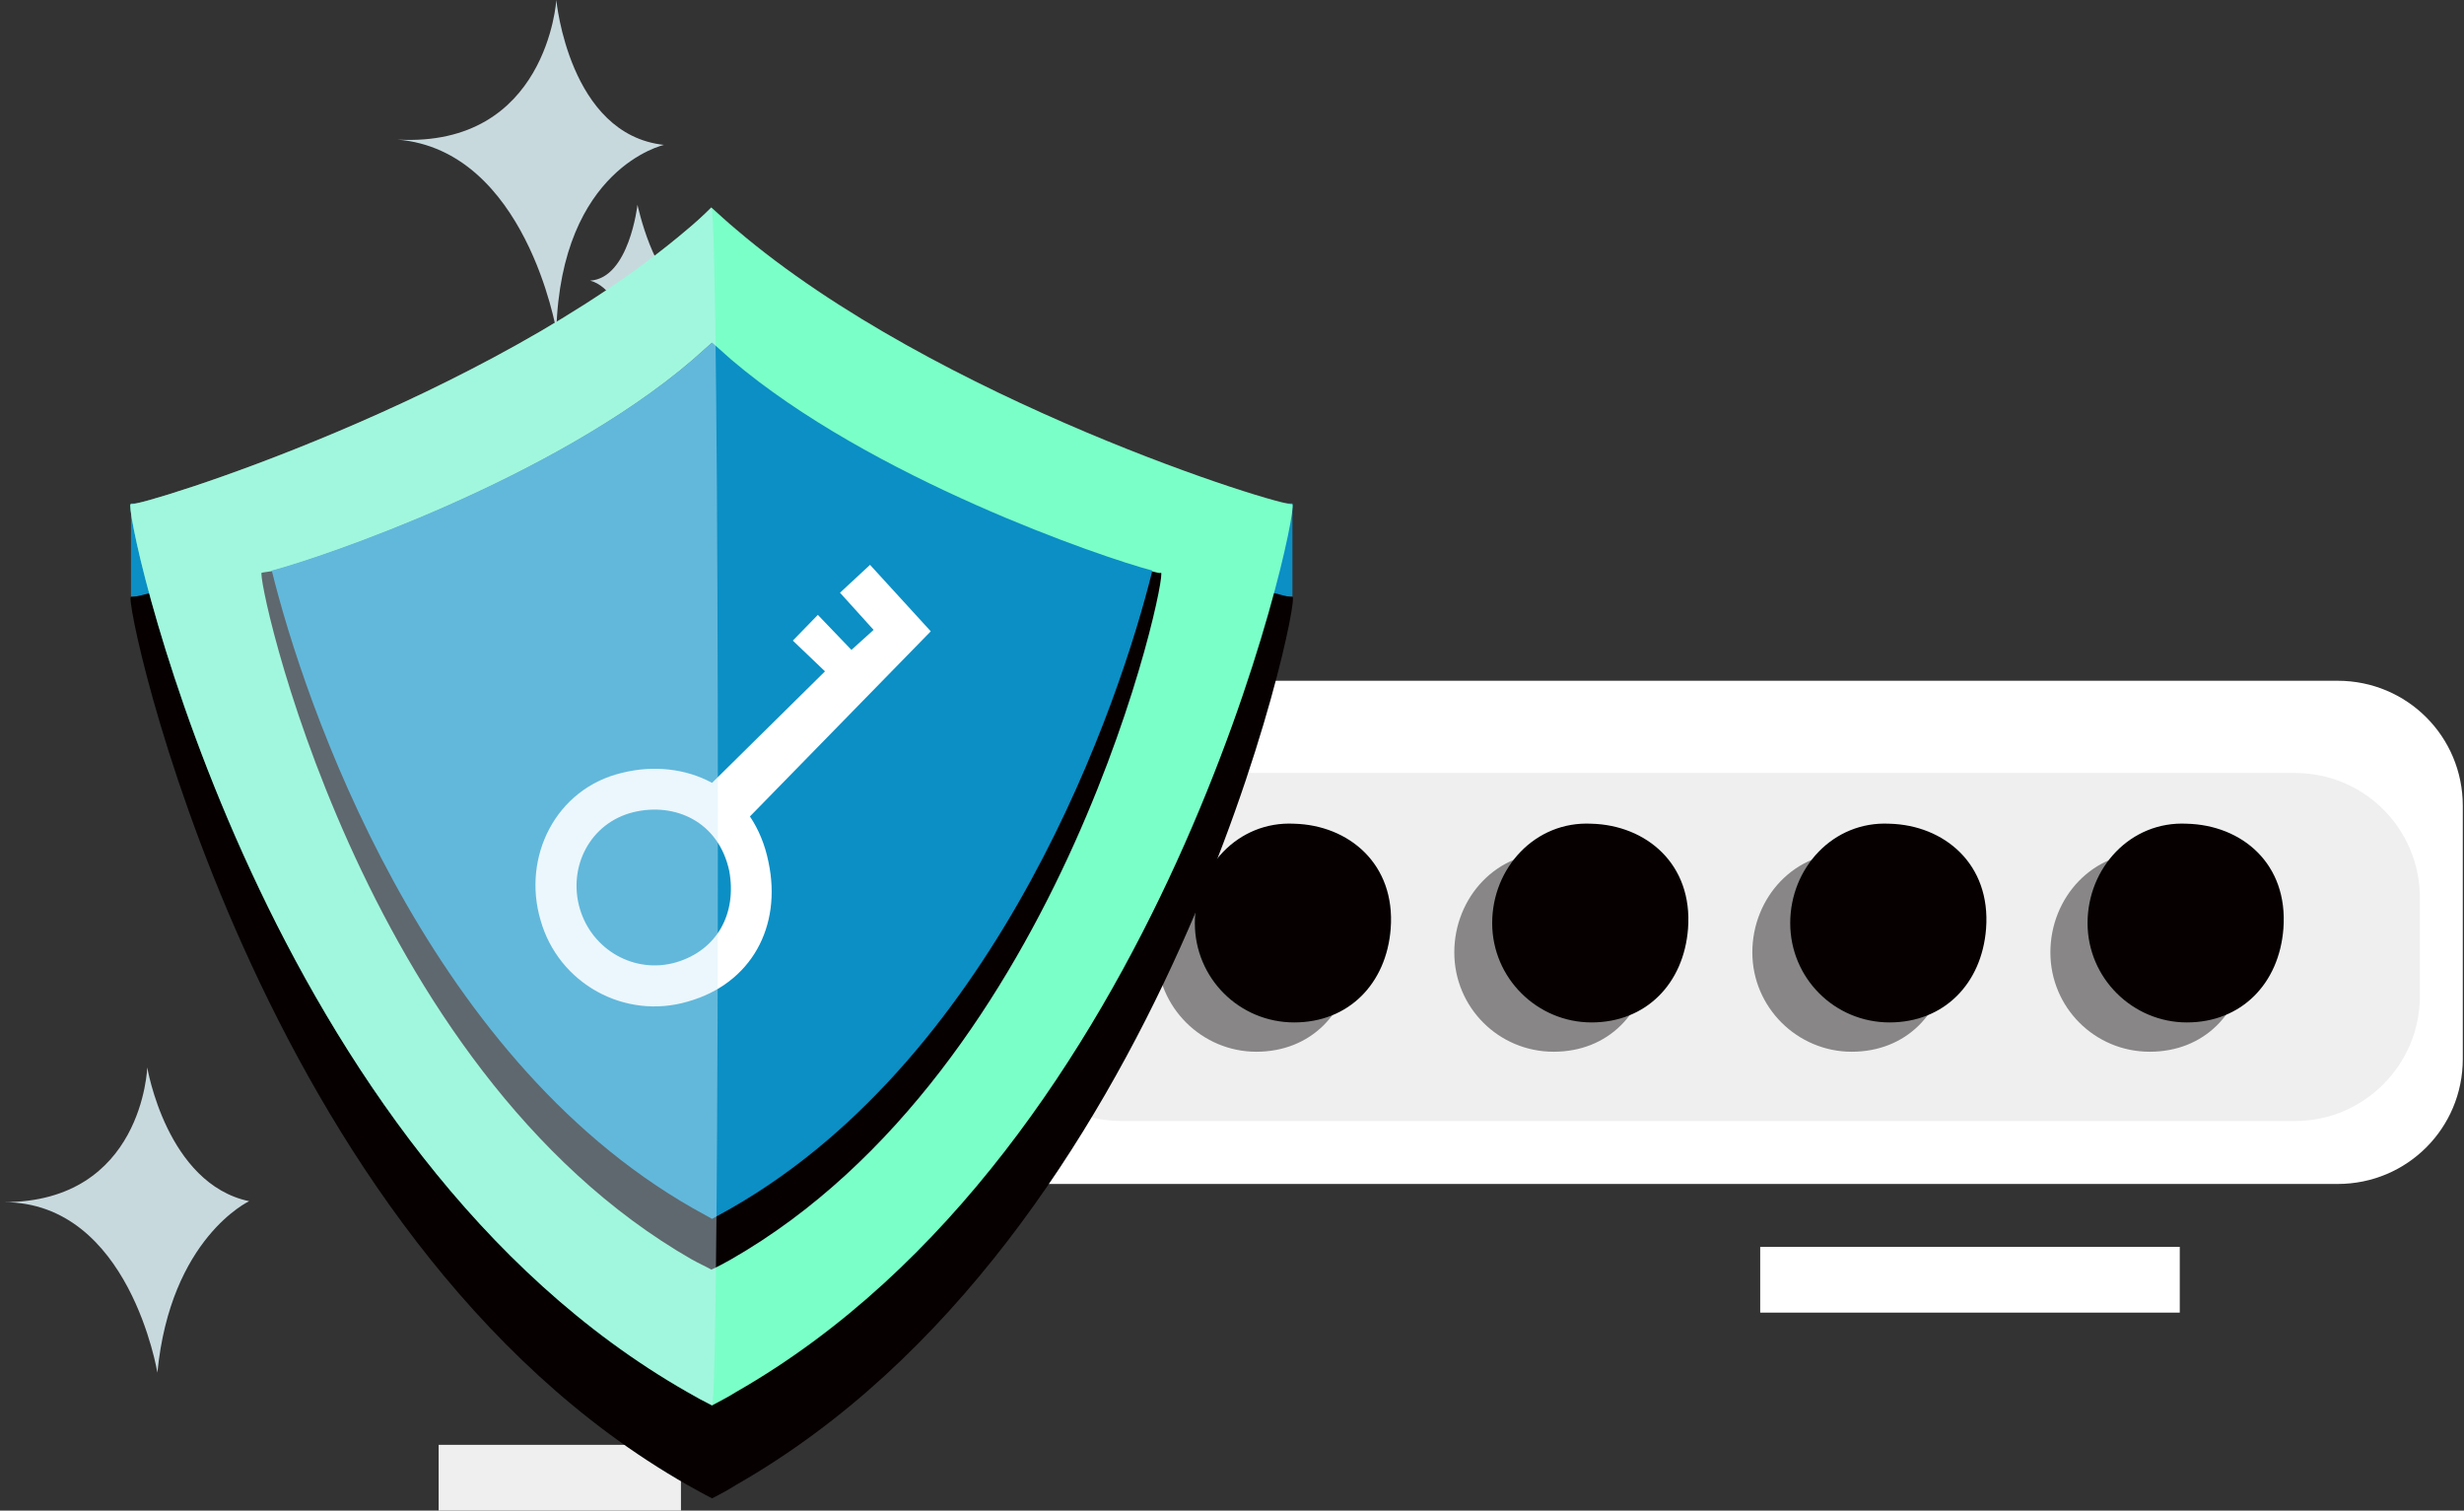 <svg width="460" height="282" viewBox="0 0 460 282" fill="none" xmlns="http://www.w3.org/2000/svg">
    <rect x="0" y="0" width="460" height="282" fill="#333333" stroke="none"/>
    <path d="M0.713 224.419C26.68 224.419 27.492 199.263 27.492 199.263C27.492 199.263 31.098 220.993 46.517 224.239C46.517 224.239 31.82 231.092 29.385 256.247C29.385 256.338 24.246 224.419 0.713 224.419Z"
          fill="#C8D9DE"/>
    <path d="M110.173 52.386C117.476 51.935 119.009 38.23 119.009 38.23C119.009 38.23 122.165 52.836 127.845 53.828C127.845 53.828 119.64 54.73 119.099 70.869C119.099 70.869 117.566 54.369 110.173 52.386Z"
          fill="#C8D9DE"/>
    <path d="M74.197 26.058C102.148 27.59 103.861 0 103.861 0C103.861 0 106.206 25.156 123.968 27.049C123.968 27.049 104.763 31.287 103.861 61.672C103.861 61.763 98.181 28.041 74.197 26.058Z"
          fill="#C8D9DE"/>
    <path d="M127.126 269.724H81.892V282H127.126V269.724Z" fill="#EFEFEF"/>
    <path d="M436.424 221.021H120.454C107.511 221.021 97.103 210.613 97.103 197.67V150.435C97.103 137.492 107.511 127.084 120.454 127.084H436.424C449.368 127.084 459.775 137.492 459.775 150.435V197.67C459.775 210.613 449.368 221.021 436.424 221.021Z"
          fill="white"/>
    <path d="M428.418 209.279H209.454C196.511 209.279 186.103 198.871 186.103 185.928V167.648C186.103 154.704 196.511 144.297 209.454 144.297H428.418C441.361 144.297 451.769 154.704 451.769 167.648V185.928C451.769 198.738 441.361 209.279 428.418 209.279Z"
          fill="#EFEFEF"/>
    <path opacity="0.44"
          d="M252.553 178.856C251.752 189.13 244.681 196.336 234.54 196.336C224.399 196.336 215.992 188.063 215.992 177.789C215.992 167.514 223.998 158.708 234.54 159.241C244.681 159.508 253.487 166.714 252.553 178.856Z"
          fill="#060001"/>
    <path opacity="0.44"
          d="M308.062 178.856C307.261 189.13 300.189 196.336 290.048 196.336C279.774 196.336 271.501 188.063 271.501 177.789C271.501 167.514 279.507 158.708 290.048 159.241C300.322 159.508 308.996 166.714 308.062 178.856Z"
          fill="#060001"/>
    <path opacity="0.44"
          d="M363.703 178.856C362.902 189.13 355.831 196.336 345.69 196.336C335.549 196.336 327.142 188.063 327.142 177.789C327.142 167.514 335.148 158.708 345.69 159.241C355.831 159.508 364.637 166.714 363.703 178.856Z"
          fill="#060001"/>
    <path opacity="0.44"
          d="M419.345 178.856C418.544 189.13 411.472 196.336 401.331 196.336C391.057 196.336 382.784 188.063 382.784 177.789C382.784 167.514 390.79 158.708 401.331 159.241C411.472 159.508 420.146 166.714 419.345 178.856Z"
          fill="#060001"/>
    <path d="M259.625 173.385C258.824 183.66 251.753 190.865 241.612 190.865C231.337 190.865 223.064 182.592 223.064 172.318C223.064 162.043 231.07 153.237 241.612 153.77C251.753 154.037 260.559 161.243 259.625 173.385Z"
          fill="#060001"/>
    <path d="M315.133 173.385C314.333 183.66 307.261 190.865 297.12 190.865C286.979 190.865 278.573 182.592 278.573 172.318C278.573 162.043 286.579 153.237 297.12 153.77C307.261 154.037 316.067 161.243 315.133 173.385Z"
          fill="#060001"/>
    <path d="M370.775 173.385C369.975 183.66 362.903 190.865 352.762 190.865C342.487 190.865 334.214 182.592 334.214 172.318C334.214 162.043 342.22 153.237 352.762 153.77C362.903 154.037 371.709 161.243 370.775 173.385Z"
          fill="#060001"/>
    <path d="M426.283 173.385C425.483 183.66 418.411 190.865 408.27 190.865C398.129 190.865 389.723 182.592 389.723 172.318C389.723 162.043 397.729 153.237 408.27 153.77C418.544 154.037 427.217 161.243 426.283 173.385Z"
          fill="#060001"/>
    <path d="M406.936 232.763H328.61V245.039H406.936V232.763Z" fill="white"/>
    <path d="M180.169 74.088C171.763 84.896 158.82 92.101 145.21 93.436" stroke="#7BFFC8" stroke-width="2.002"
          stroke-miterlimit="10" stroke-linecap="round" stroke-linejoin="round"/>
    <path d="M241.282 93.969H24.453V111.316H241.282V93.969Z" fill="#0B8FC5"/>
    <path d="M241.282 111.449C239.547 111.983 174.832 91.968 137.471 60.211C135.87 58.876 134.402 57.542 132.801 56.074C131.333 57.409 129.732 58.876 128.264 60.211C90.903 92.101 26.054 112.116 24.453 111.449C22.718 110.782 47.537 231.139 128.264 277.173C129.732 277.974 131.333 278.908 132.934 279.709C134.535 278.908 136.003 278.107 137.471 277.173C218.331 231.005 243.15 110.782 241.282 111.449Z"
          fill="#060001"/>
    <path d="M137.471 259.827C136.003 260.761 134.402 261.562 132.934 262.362C131.333 261.562 129.865 260.761 128.264 259.827C49.938 215.127 24.186 100.641 24.319 94.37C24.319 94.236 24.319 94.103 24.453 94.103C26.187 94.636 90.902 74.621 128.264 42.864C129.865 41.53 131.333 40.196 132.8 38.728C134.268 40.062 135.869 41.53 137.471 42.864C174.832 74.755 239.681 94.77 241.282 94.103C242.483 96.371 217.264 214.193 137.471 259.827Z"
          fill="#7BFFC8"/>
    <path d="M136.403 235.142C135.202 235.809 134.002 236.476 132.801 237.01C131.6 236.343 130.399 235.809 129.198 235.142C66.751 199.382 47.537 106.379 48.871 106.912C49.004 106.912 49.538 106.779 50.606 106.646C59.812 104.244 103.178 89.566 129.198 67.283C130.399 66.215 131.6 65.148 132.801 64.08C134.002 65.148 135.202 66.215 136.403 67.283C162.423 89.566 205.789 104.244 214.996 106.646C216.063 106.912 216.597 107.046 216.73 106.912C218.198 106.379 198.984 199.382 136.403 235.142Z"
          fill="#060001"/>
    <path d="M215.129 106.512C209.125 130.93 186.841 196.713 136.537 225.535C135.336 226.202 134.135 226.869 132.934 227.536C131.733 226.869 130.532 226.202 129.331 225.535C79.027 196.847 56.743 130.93 50.739 106.512C59.946 104.11 103.312 89.433 129.331 67.149C130.532 66.082 131.733 65.014 132.934 63.947C134.135 65.014 135.336 66.082 136.537 67.149C162.556 89.299 205.922 104.11 215.129 106.512Z"
          fill="#0B8FC5"/>
    <path d="M140.006 152.413L173.765 117.854L162.423 105.445L156.819 110.649L163.09 117.587L158.953 121.323L152.682 114.785L148.012 119.589L154.016 125.326L132.934 146.142C127.997 143.473 121.992 142.806 116.121 144.274C103.712 147.209 97.441 160.019 100.91 171.761C104.246 183.637 116.655 190.442 128.397 186.973C140.273 183.637 146.01 172.962 143.475 160.953C142.808 157.617 141.607 154.815 140.006 152.413ZM126.262 179.634C118.523 181.902 110.517 177.365 108.249 169.626C105.98 161.887 110.117 153.614 118.256 151.613C125.995 149.745 134.135 153.347 136.136 162.554C137.604 170.56 133.868 177.365 126.262 179.634Z"
          fill="white"/>
    <path opacity="0.44"
          d="M132.934 262.362C131.333 261.562 129.865 260.761 128.264 259.827C49.938 215.127 24.186 100.641 24.319 94.37C24.319 94.236 24.319 94.103 24.453 94.103C26.187 94.636 90.902 74.621 128.264 42.864C129.865 41.53 131.333 40.196 132.8 38.728C134.402 40.062 134.402 261.562 132.934 262.362Z"
          fill="#D2ECF9"/>
</svg>
